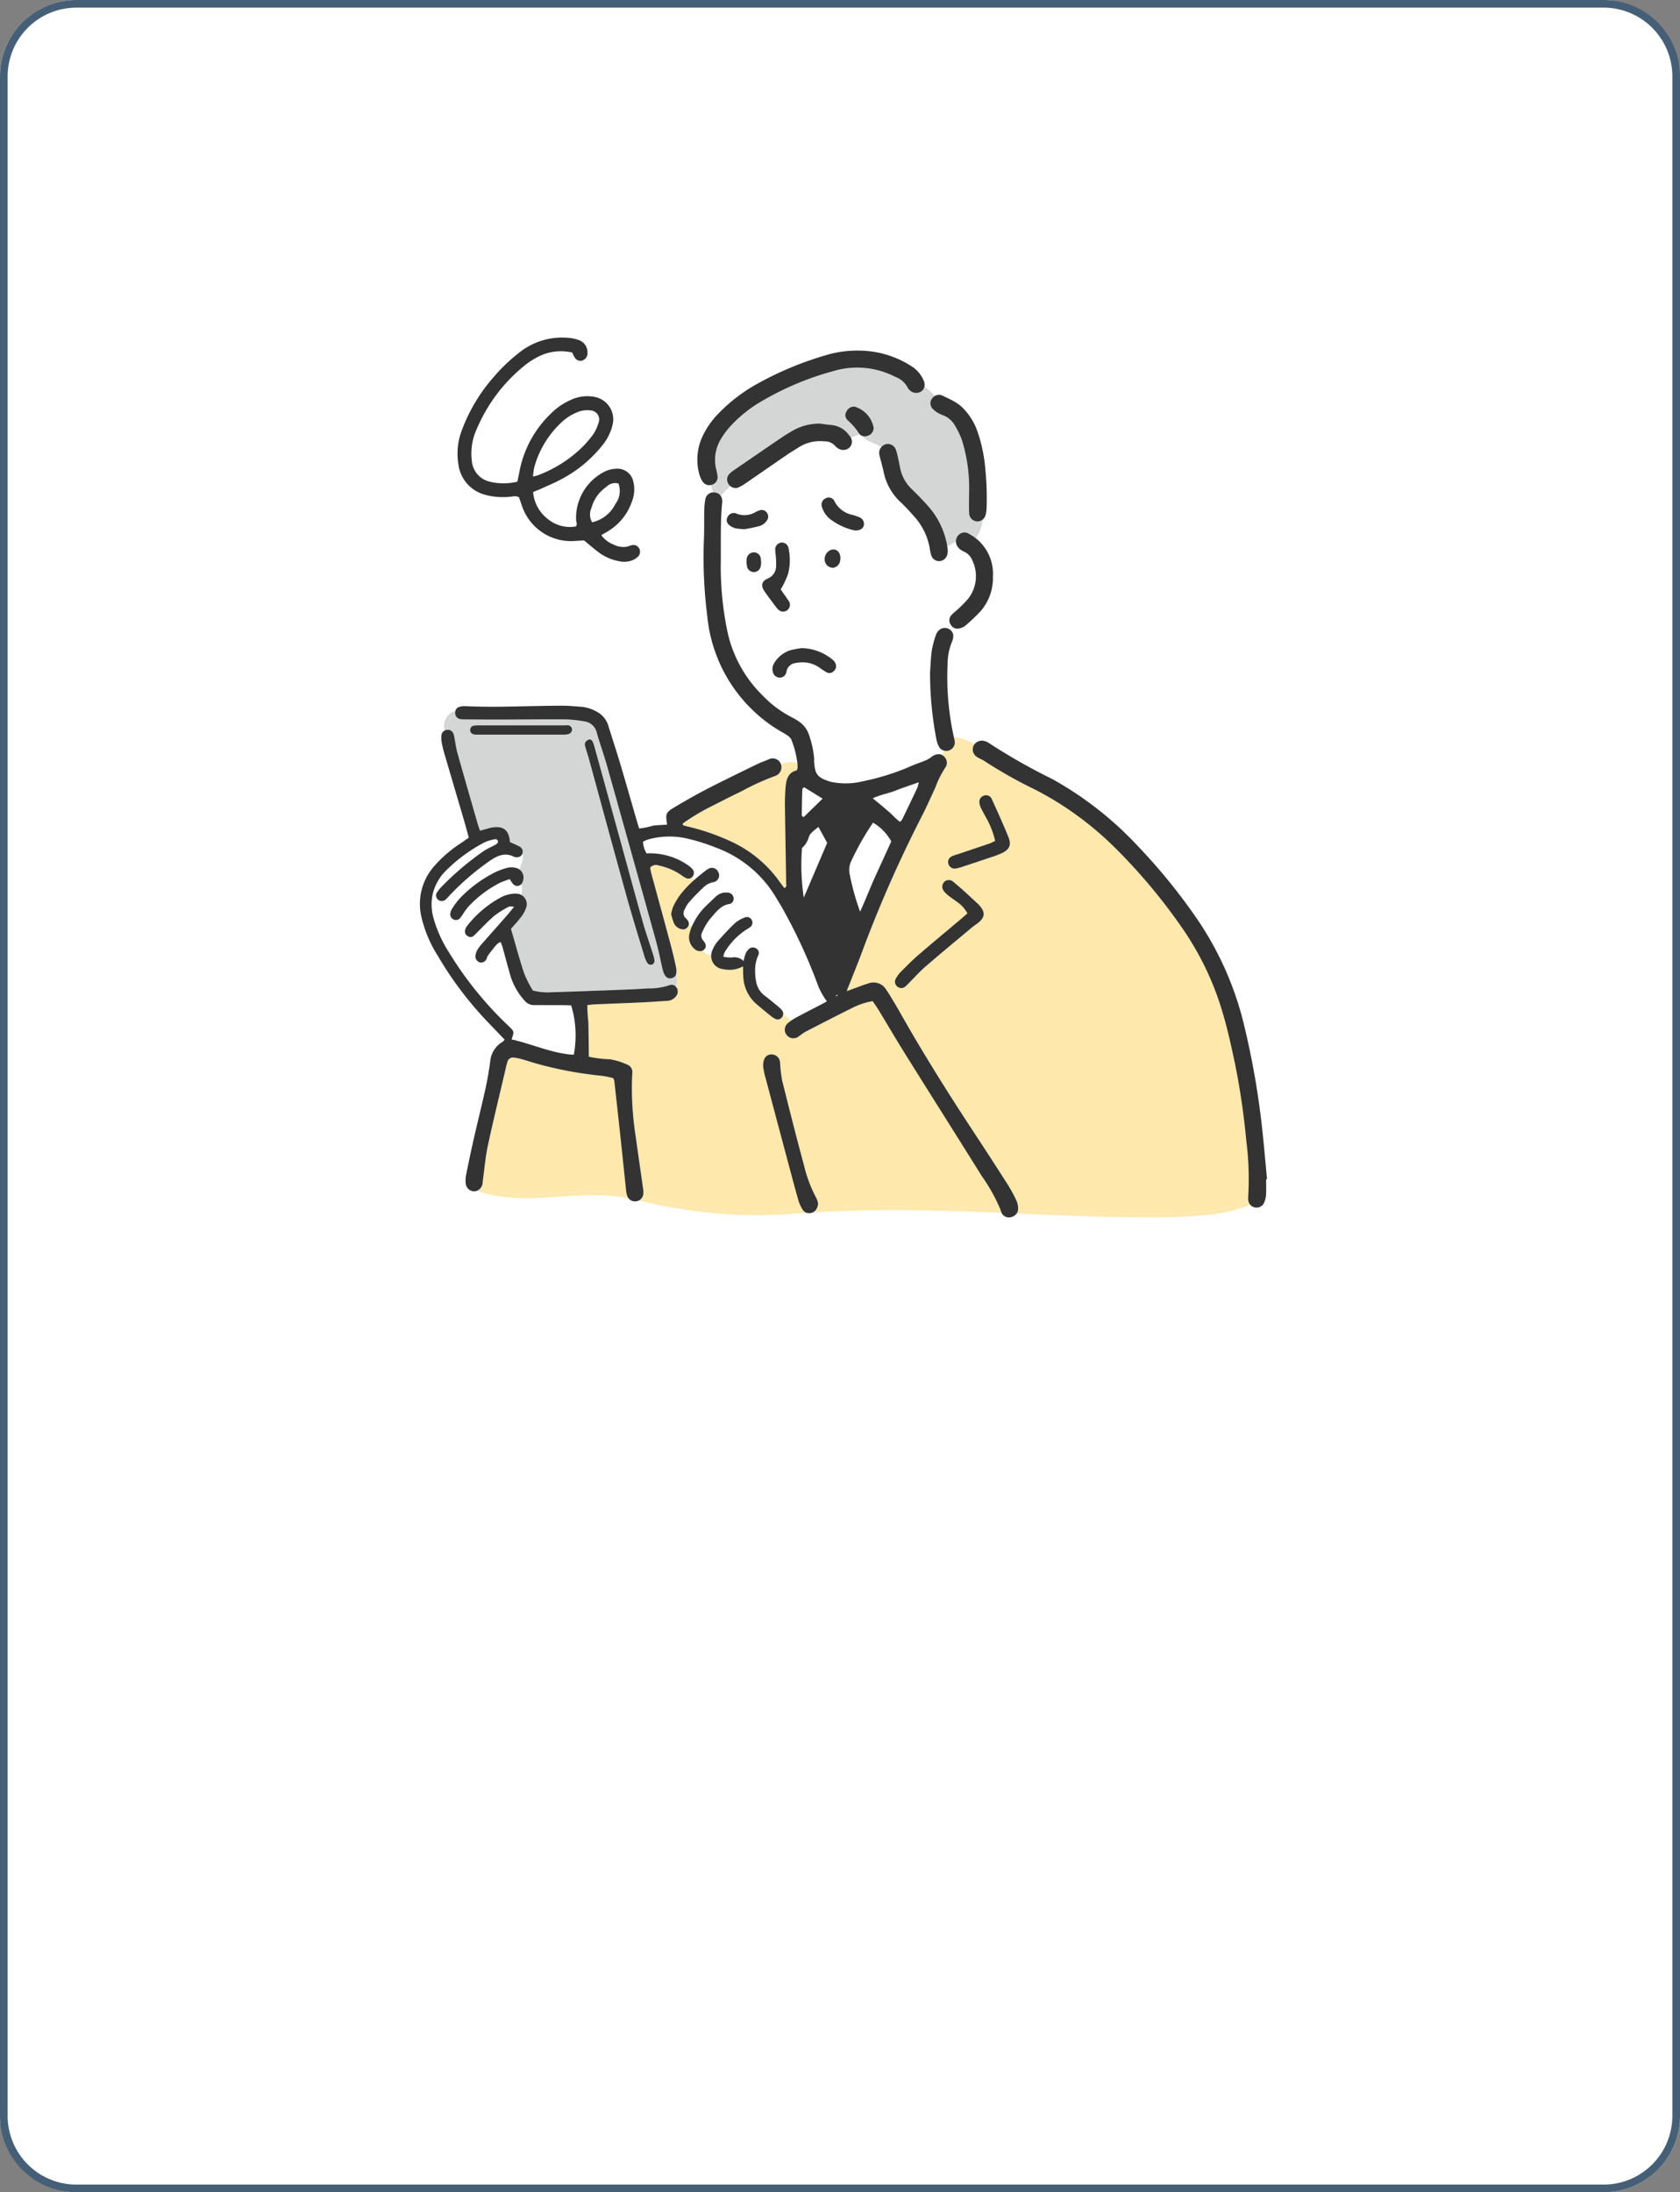 <svg xmlns="http://www.w3.org/2000/svg" width="220" height="287" viewBox="0 0 220 287">
  <rect x="0" y="0" width="220" height="287" fill="#808080" stroke="none"/>
  <g id="グループ_2038" data-name="グループ 2038" transform="translate(-100 -1945.55)">
    <rect id="長方形_1015" data-name="長方形 1015" width="220" height="287" rx="10" transform="translate(100 1945.55)" fill="#fff"/>
    <path id="長方形_1015_-_アウトライン" data-name="長方形 1015 - アウトライン" d="M10,1a9.01,9.01,0,0,0-9,9V277a9.01,9.01,0,0,0,9,9H210a9.01,9.01,0,0,0,9-9V10a9.01,9.01,0,0,0-9-9H10m0-1H210a10,10,0,0,1,10,10V277a10,10,0,0,1-10,10H10A10,10,0,0,1,0,277V10A10,10,0,0,1,10,0Z" transform="translate(100 1945.55)" fill="#455f76"/>
    <g id="グループ_2032" data-name="グループ 2032" transform="translate(155 1989.743)">
      <g id="グループ_1616" data-name="グループ 1616" transform="translate(0 0)">
        <path id="パス_5142" data-name="パス 5142" d="M478.308,438.523a8,8,0,0,1,1.866.747,1.169,1.169,0,0,0,.576,1.317c.292.18.623.3.9.488a58.926,58.926,0,0,0,6.613,3.727,42.37,42.37,0,0,1,10.389,7.524,74.235,74.235,0,0,1,8.856,10.535,38.363,38.363,0,0,1,5.259,10.849c.694,2.251,1.192,4.566,1.687,6.871a94.453,94.453,0,0,1,1.5,10.183,39.277,39.277,0,0,1,.256,7.328,2.2,2.2,0,0,0,.013.512,1.015,1.015,0,0,0,.029.137,22.985,22.985,0,0,1-7.284,1.436c-3.034.217-6.095.18-9.134.125-4.591-.082-9.178-.281-13.766-.477,0-.03,0-.061.006-.093a2.54,2.54,0,0,0-.216-1.115,19.13,19.13,0,0,0-1.171-2.144q-2.183-3.422-4.416-6.812c-3.376-5.133-6.646-10.332-9.663-15.685-.422-.748-.871-1.482-1.313-2.218-.154-.257-.324-.506-.492-.755a1.935,1.935,0,0,0-2.363-.815c-.616.186-1.215.425-1.821.642-.267.1-.534.2-1,.368.7-1.768,1.315-3.275,1.894-4.8a164.016,164.016,0,0,1,7.745-17.692c.714-1.368,1.341-2.784,1.989-4.187a12.467,12.467,0,0,1,1.252-2.528,1.111,1.111,0,0,0-.129-1.526,1.02,1.02,0,0,0-.266-.19l.09-.212a3.076,3.076,0,0,0,.211-.36,1.188,1.188,0,0,0,.618-.023,1.11,1.11,0,0,0,.769-1.072,1.4,1.4,0,0,0-.011-.141,1.9,1.9,0,0,1,.521.053m5.63,14.6c.991-.475,1.288-1.059.881-2.075-.681-1.705-1.453-3.374-2.206-5.05a.812.812,0,0,0-.977-.423.858.858,0,0,0-.64.856,2.1,2.1,0,0,0,.19.734c.219.464.484.906.725,1.359a11.571,11.571,0,0,1,1.159,2.99c-.306.142-.524.27-.758.349-1.417.484-2.838.956-4.256,1.435a4.1,4.1,0,0,0-.714.276.812.812,0,0,0-.382.988.843.843,0,0,0,.9.581,4.346,4.346,0,0,0,.868-.213q1.95-.64,3.9-1.3a11.491,11.491,0,0,0,1.316-.5m-3.144,9.168c.941-.734,1.016-1.387.265-2.27a2.152,2.152,0,0,0-.174-.189c-.659-.611-1.315-1.226-1.981-1.828-.412-.372-.837-.73-1.264-1.087a.891.891,0,0,0-1.171-.094.912.912,0,0,0-.113,1.271,3.493,3.493,0,0,0,.64.624c.369.292.766.548,1.142.833a4.167,4.167,0,0,1,1.3,1.456c-.336.293-.651.576-.975.85-1.8,1.519-3.62,3.02-5.4,4.562-.84.729-1.627,1.523-2.409,2.315a3.907,3.907,0,0,0-.646.945.792.792,0,0,0,.261.921.776.776,0,0,0,.955.055,4.952,4.952,0,0,0,.556-.525c.728-.727,1.413-1.5,2.189-2.171,2.01-1.737,4.06-3.428,6.1-5.133.23-.193.488-.348.725-.533" transform="translate(-407.758 -385.633)" fill="#ffe8ac"/>
        <path id="パス_5143" data-name="パス 5143" d="M300.475,465.255a1.073,1.073,0,0,1,.094.113c-.018.063-.057.136-.1.248-1.088.24-1.362,1.139-1.45,2.12a25.388,25.388,0,0,0-.093,2.569c.042,3.351.112,6.7.158,10.052,0,.221.142.528-.249.651-.225-.3-.457-.611-.682-.922a16.033,16.033,0,0,0-5.958-5.007,29.256,29.256,0,0,0-5.936-2.1,2.373,2.373,0,0,1-.372-.1c-.13-.057-.365.012-.345-.309a27.327,27.327,0,0,1,3.366-2.052c1.456-.739,2.906-1.487,4.378-2.191a32.184,32.184,0,0,1,4.331-1.974,1.2,1.2,0,0,0,.829-.937c.692-.372,1.534-.675,2.027-.16" transform="translate(-251.136 -408.951)" fill="#fee8ac"/>
        <path id="パス_5144" data-name="パス 5144" d="M193.651,617.545c-1.581-.257-3.145-.623-4.713-.954a1.077,1.077,0,0,0,.147-.381,2.443,2.443,0,0,0-.014-.76c-.321-2.3-.659-4.59-.976-6.887a40.542,40.542,0,0,1-.446-8.212,1.042,1.042,0,0,0-.637-1.154,8.479,8.479,0,0,0-2.317-.711,14.718,14.718,0,0,1-2.731-.335c-.008-.774-.017-1.5-.026-2.22-.011-.772-.016-1.546-.036-2.318a20.575,20.575,0,0,1-.136-2.213c.306-.035.553-.08.8-.09,2.188-.1,4.378-.177,6.566-.278,1.03-.047,2.058-.131,3.087-.19a1.5,1.5,0,0,0,1.117-.554.946.946,0,0,0,.119-1.183.976.976,0,0,0-.114-.136,2.835,2.835,0,0,0,.065-1.708,2.425,2.425,0,0,0-.054-.95c-.206-.965-.434-1.927-.69-2.88-.823-3.068-1.667-6.132-2.5-9.2-.076-.281-.124-.57-.175-.812a.962.962,0,0,1,1.111-.3,8.2,8.2,0,0,1,2.843,1.169,4.865,4.865,0,0,0,.756.483.679.679,0,0,0,.783-.128c.076.118.14.242.2.353a.2.2,0,0,0,.043.062,14.086,14.086,0,0,0-1.785,1.889,9.425,9.425,0,0,0-.916,1.535,5.328,5.328,0,0,0-.281,1.017,10.876,10.876,0,0,0,.376,1.2,1.423,1.423,0,0,0,.986.762.741.741,0,0,0,.8-.279.68.68,0,0,0,.143-.269,3.093,3.093,0,0,0,.418.148l-.029.061a6.351,6.351,0,0,0-.318,1,2,2,0,0,0,.689,1.928,1.022,1.022,0,0,0,1.027.223,2.484,2.484,0,0,0,1.138.593,1.727,1.727,0,0,0,1.611,1.831,3.588,3.588,0,0,0,2.492-.333.9.9,0,0,1,.069.082c.007.459,0,.807.031,1.151a5.044,5.044,0,0,0,1.583,3.545c.681.589,1.379,1.157,2.076,1.726a2.988,2.988,0,0,0,.542.337.68.68,0,0,0,.822-.16.7.7,0,0,0,.21-.424c.275.186.545.376.806.578.082.064.174.134.269.21a4.321,4.321,0,0,0-.375.287,1.124,1.124,0,1,0,1.375,1.775c.143-.094.28-.2.417-.3a3.147,3.147,0,0,1,.429-.28c2.061-1.064,4.12-2.129,6.2-3.156a9.039,9.039,0,0,1,2.61-.854c.274.41.546.789.788,1.188,1.159,1.909,2.285,3.838,3.468,5.732,3.346,5.355,6.724,10.69,10.067,16.046a22.627,22.627,0,0,1,2.379,4.26c-2.437-.1-4.874-.2-7.312-.264-3.905-.11-7.814-.149-11.72-.053-1.675.041-3.346.146-5.015.26a1.734,1.734,0,0,0,.188-.625,2.337,2.337,0,0,0-.192-.7,17.6,17.6,0,0,1-1.642-4.311c-1-3.679-1.93-7.378-2.856-11.076a16.018,16.018,0,0,1-.259-2.034,4.8,4.8,0,0,0-.066-.636,1.128,1.128,0,0,0-1.045-.811,1.012,1.012,0,0,0-1.007.665,2.341,2.341,0,0,0-.114,1,10.815,10.815,0,0,0,.327,1.5q1.535,5.777,3.08,11.55c.388,1.448.768,2.9,1.185,4.34a4.773,4.773,0,0,0,.566,1.262c-1.585.106-3.169.2-4.757.239a62.746,62.746,0,0,1-11.549-.866" transform="translate(-159.852 -504.009)" fill="#fee8ac"/>
        <path id="パス_5145" data-name="パス 5145" d="M84.769,799.469a4.919,4.919,0,0,0,.108.689,25.123,25.123,0,0,0-3.6-.4c-5.115-.149-10.592,1.18-15.567-.44a1.207,1.207,0,0,0,.253-.494,4.766,4.766,0,0,0,.057-.511c.213-1.529.337-3.078.662-4.584.731-3.4,1.562-6.776,2.352-10.16a7.372,7.372,0,0,1,.193-.747.743.743,0,0,1,.87-.593,5.539,5.539,0,0,1,1,.2c.662.184,1.315.394,1.974.59a50.25,50.25,0,0,0,8.086,1.544,10.347,10.347,0,0,1,1.935.358,1.548,1.548,0,0,1,.139.324q.428,3.841.845,7.683c.234,2.177.453,4.356.686,6.535" transform="translate(-57.796 -687.97)" fill="#fee8ac"/>
        <path id="パス_5146" data-name="パス 5146" d="M354.7,52.833a4.072,4.072,0,0,1-.806,1.921c-.155-.1-.317-.2-.487-.293a1.073,1.073,0,0,0-1.31.113,1.152,1.152,0,0,0-.392.928c-.093.053-.187.1-.279.155-.3.046-.6.1-.9.171a10.5,10.5,0,0,0-2.458-5c-.659-.735-1.34-1.453-2.053-2.133a5.207,5.207,0,0,1-1.616-2.863q-.132-.7-.289-1.386a7.679,7.679,0,0,0-.266-.994,1.09,1.09,0,0,0-1.518-.651,3.392,3.392,0,0,0-.641-.394,11.012,11.012,0,0,1-1.589-.748,1.367,1.367,0,0,0,.183-.063,1.1,1.1,0,0,0,.658-.992,3.543,3.543,0,0,0-2.5-2.784,1.067,1.067,0,0,0-1.046.6.922.922,0,0,0,.124,1.178,7.7,7.7,0,0,1,1.292,1.424c-.341.23-.765.284-1.117.5a3.2,3.2,0,0,0-2.268-1.3c-.512-.035-1.019-.125-1.528-.19a7.163,7.163,0,0,0-3.691,1c-.4.246-.815.479-1.2.744q-3.192,2.172-6.373,4.36a3.408,3.408,0,0,0-.593.488,1.051,1.051,0,0,0-.174,1.229c-.458.425-.9.876-1.328,1.313a.026.026,0,0,0-.01,0,3.63,3.63,0,0,1-.428-1.282,1,1,0,0,0,.4-.864A6.466,6.466,0,0,0,320.313,46a5.223,5.223,0,0,1,.634-3.966,10.169,10.169,0,0,1,1.139-1.553,17.141,17.141,0,0,1,3.752-3.116,38.129,38.129,0,0,1,9.789-4.193,10.856,10.856,0,0,1,8.137.747,2.961,2.961,0,0,1,1.615,1.393,1.085,1.085,0,0,0,.228.31,1.218,1.218,0,0,0,1.525.225,1.048,1.048,0,0,0,.255-.231c.4.364.816.719,1.216,1.089a1.032,1.032,0,0,0,.058,1.394,3.448,3.448,0,0,0,1.276.818,3.035,3.035,0,0,1,1.635,1.375,11.486,11.486,0,0,1,.892,1.838,21.18,21.18,0,0,1,.96,7.1c0,.857-.028,1.715.01,2.57a1.1,1.1,0,0,0,.971,1.041,1,1,0,0,0,.294,0" transform="translate(-281.524 -28.772)" fill="#d4d5d5"/>
        <path id="パス_5147" data-name="パス 5147" d="M59.807,444.311a2.356,2.356,0,0,1-.112.946.924.924,0,0,0-.475.077,8.535,8.535,0,0,1-2.786.393c-1.286.092-2.574.142-3.861.191-2.92.111-5.838.219-8.757.31A7.568,7.568,0,0,1,41.424,446a15.581,15.581,0,0,1-1.138-2.236c-.63-1.91-1.15-3.857-1.726-5.83.424-.491.869-.956,1.254-1.467a4.092,4.092,0,0,0,.7-1.212,1.39,1.39,0,0,0-.612-1.772,4.089,4.089,0,0,0,.02-1.352c0-.018,0-.037-.008-.055a.906.906,0,0,0,.218-.437,1.326,1.326,0,0,0-.41-1.442,2.739,2.739,0,0,1,.116-.619,2.523,2.523,0,0,0,.218-1.518.735.735,0,0,0-.357-.887c-.41-.228-.85-.4-1.276-.6-.141-1.611-.864-2.169-2.457-1.891-.211.037-.415.112-.621.169l-.847.228c-.123-.358-.217-.594-.287-.838-.9-3.134-1.805-6.269-2.688-9.41-.161-.575-.228-1.175-.345-1.763a4.122,4.122,0,0,0-.177-.743.821.821,0,0,0-.657-.453,1.525,1.525,0,0,1,.937-1.956.771.771,0,0,0,.562.535,3.318,3.318,0,0,0,.639.052c1.5.011,3.008.027,4.512.023,2.879-.006,5.757-.046,8.636-.025a16.764,16.764,0,0,1,2.555.269,1.889,1.889,0,0,1,1.6,1.473c.416,1.444.929,2.859,1.336,4.3q3.23,11.467,6.418,22.946c.242.872.433,1.759.625,2.646.072.33.145.66.219.989.219.958.6,1.381,1.156,1.274a.991.991,0,0,0,.263-.087M57,442.625a.6.6,0,0,0,.354-.447,3.679,3.679,0,0,0-.218-.99c-.424-1.348-.9-2.681-1.286-4.041-1.08-3.836-2.121-7.683-3.179-11.526q-1.553-5.639-3.111-11.276a5.986,5.986,0,0,0-.324-.972.5.5,0,0,0-.4-.247,1.059,1.059,0,0,0-.506.312c-.077.076-.07.239-.108.4.051.183.1.389.163.593.123.411.261.817.375,1.229,1.653,6.035,3.286,12.074,4.962,18.1.723,2.6,1.528,5.178,2.308,7.761a3.265,3.265,0,0,0,.419.928.625.625,0,0,0,.552.181m-10.965-30.18a.674.674,0,0,0,.522-.646.58.58,0,0,0-.617-.521c-.128-.006-.257.01-.386.01q-2.827,0-5.654,0v0q-2.635,0-5.269,0a7.412,7.412,0,0,0-.9.03.581.581,0,0,0-.028,1.153,1.561,1.561,0,0,0,.383.027q5.719,0,11.438,0a2.251,2.251,0,0,0,.509-.057" transform="translate(-26.644 -360.519)" fill="#d4d5d5"/>
        <path id="パス_5148" data-name="パス 5148" d="M415.167,488.442l2.438,1.506-2.492,2.429c-.128-.11-.237-.161-.237-.212.014-1.141.035-2.283.074-3.425,0-.1.139-.2.218-.3" transform="translate(-364.883 -429.585)" fill="#fff"/>
        <path id="パス_5149" data-name="パス 5149" d="M416.949,531.622l1.145,2.091c-1.03,2.412-2.032,4.756-3.063,7.167a28.875,28.875,0,0,1-.233-6.494,2.917,2.917,0,0,0,.887-1.4c.142-.539.669-.858,1.264-1.36" transform="translate(-364.776 -467.562)" fill="#fff"/>
        <path id="パス_5150" data-name="パス 5150" d="M469.582,527a6.347,6.347,0,0,1,2.384,2.451q-1.032,2.263-2.069,4.533c-.665,1.462-1.239,2.968-2.011,4.665a32.5,32.5,0,0,1-1.377-4.974,2.716,2.716,0,0,1,.163-1.514A35.825,35.825,0,0,1,469.582,527" transform="translate(-410.256 -463.498)" fill="#fff"/>
        <path id="パス_5151" data-name="パス 5151" d="M498.04,483.122a4.614,4.614,0,0,1-.17.7q-.987,2.087-1.994,4.167a1.72,1.72,0,0,1-.288.316,8.352,8.352,0,0,1-1.121-1.032c-.389-.335-.778-.67-1.171-1s-.784-.649-1.271-1.052c1-.488,2.015-.63,2.945-.993.952-.372,1.923-.693,3.07-1.1" transform="translate(-432.736 -424.906)" fill="#fff"/>
        <path id="パス_5152" data-name="パス 5152" d="M249.414,547.525a3.189,3.189,0,0,0-.37-.588h0a.67.67,0,0,0-.141-.5,3.148,3.148,0,0,0-.67-.594,8.736,8.736,0,0,0-5.38-1.516,3.318,3.318,0,0,1-.468-1.539,6.2,6.2,0,0,1,.647-.282,10.355,10.355,0,0,1,5.221-.106,26.237,26.237,0,0,1,3.8,1.211,15.275,15.275,0,0,1,7.757,6.5c.443.735.893,1.469,1.292,2.229a69.581,69.581,0,0,1,4.24,9.381,9.893,9.893,0,0,0,.774,1.469c.092.165.217.311.354.507-.313.169-.536.293-.763.411-1.066.555-2.139,1.1-3.2,1.669-.083.045-.166.09-.248.138a12.149,12.149,0,0,0-1.419-1.015c-.183-.123-.371-.243-.56-.363h0c-.039-.036-.078-.071-.118-.1-.593-.493-1.187-.986-1.8-1.457a2.894,2.894,0,0,1-1.152-1.8,7.467,7.467,0,0,1-.148-1.523,4.8,4.8,0,0,1,.416-2,.682.682,0,0,0-.283-.9.777.777,0,0,0-.951.089,1.923,1.923,0,0,0-.437.616,6.6,6.6,0,0,0-.248.958,1.723,1.723,0,0,0-1.556-.466,5.492,5.492,0,0,1-1.1-.1,2.717,2.717,0,0,1,.143-.54,9.079,9.079,0,0,1,2.9-3.035,4.493,4.493,0,0,0,.533-.351.733.733,0,0,0,.171-.828.7.7,0,0,0-.84-.422,4.346,4.346,0,0,0-1.334.727c-.812.758-1.56,1.588-2.3,2.415a4.346,4.346,0,0,0-.619.972,2.614,2.614,0,0,0-.154.38,2.077,2.077,0,0,1-.868-.448c.145-.26.1-.582-.236-.972a.966.966,0,0,1-.128-1.176,7.416,7.416,0,0,1,.972-1.648c.728-.8,1.34-1.791,2.568-1.986a.688.688,0,0,0,.549-.759.8.8,0,0,0-.765-.727,1.91,1.91,0,0,0-1.539.492c-.472.434-.929.883-1.392,1.327a8.049,8.049,0,0,0-1.545,2.139,2.933,2.933,0,0,1-.734-.264s-.006-.011-.01-.016a1.366,1.366,0,0,0-.247-.292.878.878,0,0,1-.175-1.164,4.312,4.312,0,0,1,.587-.988c.566-.64,1.162-1.258,1.785-1.841a2.531,2.531,0,0,1,1.436-.774.894.894,0,0,0,.581-1.319.905.905,0,0,0-1.3-.412,2.8,2.8,0,0,0-.424.289c-.372.289-.739.583-1.1.888" transform="translate(-213.178 -476.794)" fill="#fff"/>
        <path id="パス_5153" data-name="パス 5153" d="M14.413,552.01a.678.678,0,0,0-.094.228l-.455-.065a6.486,6.486,0,0,1,1.761-3.07,20.931,20.931,0,0,1,4.972-3.642,5.378,5.378,0,0,1,1.338-.421.359.359,0,0,1,.48.3c.008.118-.151.293-.277.366-.556.321-1.165.562-1.687.927a37.791,37.791,0,0,0-5.4,4.581,5.056,5.056,0,0,0-.64.8" transform="translate(-12.193 -479.351)" fill="#fff"/>
        <path id="パス_5154" data-name="パス 5154" d="M13.211,566.948a.722.722,0,0,0,.252.7.755.755,0,0,0,.952.01,5.821,5.821,0,0,0,.537-.551A33.485,33.485,0,0,1,20,562.719c1.041-.739,2.121-1.363,3.448-.662a.417.417,0,0,0,.124.03.949.949,0,0,0,.494-.043,8.834,8.834,0,0,1-.382,1.417l-.007.039a1.921,1.921,0,0,0-.3-.062,2.235,2.235,0,0,0-.886.045,9.577,9.577,0,0,0-1.557.569,16.831,16.831,0,0,0-4.624,3.409,9.586,9.586,0,0,0-1,1.327,2,2,0,0,0-.247.588.753.753,0,0,0,.4.858.7.7,0,0,0,.829-.136,4.2,4.2,0,0,0,.382-.511,9.1,9.1,0,0,1,.751-1.034,14.972,14.972,0,0,1,4.067-3.086c.411-.2.857-.335,1.326-.513.163.24.266.422.4.578a.743.743,0,0,0,.675.315,3.877,3.877,0,0,1-.018,1.031,1.991,1.991,0,0,0-.429-.019,4.449,4.449,0,0,0-1.607.4,14.183,14.183,0,0,0-4.61,3.851,1.42,1.42,0,0,0-.254.578.7.7,0,0,0,.376.748.623.623,0,0,0,.724-.036,6.075,6.075,0,0,0,.549-.535c.737-.72,1.438-1.483,2.226-2.143a11.877,11.877,0,0,1,1.85-1.147c.141-.078.361-.012.692-.011h.012c-.361.443-.619.78-.9,1.1-1.048,1.194-2.106,2.381-3.156,3.575a6.765,6.765,0,0,0-.717.907,2.336,2.336,0,0,0-.3.837.829.829,0,0,0,.607.88.772.772,0,0,0,.841-.446c.061-.111.069-.255.14-.358a11.266,11.266,0,0,1,.765-1.028c.264-.3.471-.689.958-.841.1.266.182.459.239.66.345,1.24.671,2.486,1.028,3.723a8.474,8.474,0,0,0,1.894,3.321,1.545,1.545,0,0,0,1.24.554c1.246,0,2.491,0,3.737.006.376,0,.753.019,1.093.028a13.59,13.59,0,0,1,.342,6.455c-.2-.011-.4-.012-.607-.035-2.57-.293-4.927-1.367-7.425-1.936-.019-.059-.041-.118-.063-.177.289-.877.259-.907-.322-1.487-.09-.092-.187-.177-.28-.267a46.8,46.8,0,0,1-7.593-9.4,16.845,16.845,0,0,1-2.111-4.677,6.554,6.554,0,0,1-.069-3.082Z" transform="translate(-11.085 -494.061)" fill="#fff"/>
        <path id="パス_5155" data-name="パス 5155" d="M356.545,130.347a1.136,1.136,0,0,0-1.3.272,1.623,1.623,0,0,0-.329.543,13.139,13.139,0,0,0-.533,1.98c-.139.975-.165,1.967-.235,2.9a45.871,45.871,0,0,0,.823,8.754,3.484,3.484,0,0,0,.324.97,1.038,1.038,0,0,0,.222.292c-.059.134-.111.271-.163.408a1.783,1.783,0,0,1-.306.334,1.661,1.661,0,0,0-.61.259,5.092,5.092,0,0,1-.746.48c-.588.253-1.2.454-1.794.693a31.054,31.054,0,0,1-6.487,2.079,9.4,9.4,0,0,1-4.211.1c-1.9-.548-2.149-1.062-2.243-2.785,0-.086.018-.172.011-.257a12.467,12.467,0,0,0-.731-3.257,3.425,3.425,0,0,0-1.359-1.675,9.611,9.611,0,0,0-.892-.515,14.4,14.4,0,0,1-3.795-2.851,16.591,16.591,0,0,1-4.612-8.476,42.173,42.173,0,0,1-.848-8.448c.047-2.788-.08-5.583.193-8.368a1.216,1.216,0,0,0-.206-.833c.413-.419.833-.852,1.271-1.259a1.034,1.034,0,0,0,1.075.166,5.927,5.927,0,0,0,.993-.584c1.769-1.213,3.528-2.44,5.3-3.651.53-.364,1.086-.69,1.626-1.04a5.194,5.194,0,0,1,3.326-.752,1.747,1.747,0,0,1,1.375.574,1.626,1.626,0,0,0,.5.393,1.185,1.185,0,0,0,1.423-.18,1.069,1.069,0,0,0,.182-1.232c.356-.212.77-.282,1.117-.5a.8.8,0,0,0,.269.2,3.372,3.372,0,0,0,1.33.888,6.827,6.827,0,0,1,1.25.61,1.182,1.182,0,0,0-.28.787,2.342,2.342,0,0,0,.093.5c.165.666.36,1.326.5,2a7.374,7.374,0,0,0,2.252,3.963c.653.617,1.259,1.288,1.853,1.965a8.307,8.307,0,0,1,1.942,4.144,4.713,4.713,0,0,0,.2.872,1.091,1.091,0,0,0,1.119.7,1.154,1.154,0,0,0,.974-.9,4.1,4.1,0,0,0,.051-.486c.294-.165.589-.327.885-.489l.384-.054a1.7,1.7,0,0,0,.322.381,2.278,2.278,0,0,0,.553.322,2.158,2.158,0,0,1,1.1,1.2,4.772,4.772,0,0,1-.586,4.981,14.1,14.1,0,0,1-1.541,1.541,8.11,8.11,0,0,0-.658.607,1,1,0,0,0-.089,1.2,1.226,1.226,0,0,0,.268.331c-.119.111-.24.221-.359.333a1.031,1.031,0,0,0-.2-.114" transform="translate(-287.354 -92.235)" fill="#fff"/>
        <path id="パス_5156" data-name="パス 5156" d="M662.339,940.224c3.039.054,6.1.092,9.134-.125a22.985,22.985,0,0,0,7.284-1.436,1.064,1.064,0,0,0,.222.429,20.685,20.685,0,0,1-5.843,1.342,74.351,74.351,0,0,1-8.076.3c-5.561-.011-11.119-.268-16.675-.51a1.022,1.022,0,0,0,.187-.476h0c4.587.2,9.175.4,13.766.477" transform="translate(-570.255 -825.553)" fill="#fee8ac"/>
        <path id="パス_5157" data-name="パス 5157" d="M601,200.162c-.008.012-.018.023-.026.034-.125-.1-.257-.192-.394-.282a4.071,4.071,0,0,0,.806-1.921,1.058,1.058,0,0,0,.5-.23,4.662,4.662,0,0,1-.889,2.4" transform="translate(-528.214 -173.933)" fill="#d4d5d5"/>
        <path id="パス_5158" data-name="パス 5158" d="M581.2,225.775c.021.04.043.08.068.118l-.384.054c.1-.058.211-.116.316-.175,0,0,0,0,0,0" transform="translate(-510.889 -198.567)" fill="#d4d5d5"/>
        <path id="パス_5159" data-name="パス 5159" d="M580.4,221.935l-.031,0-.26.039c.093-.052.187-.1.279-.155a.728.728,0,0,0,.012.112" transform="translate(-510.202 -195.093)" fill="#fff"/>
        <path id="パス_5160" data-name="パス 5160" d="M580.946,434.926a1.888,1.888,0,0,0-.521-.053,4.571,4.571,0,0,0-.1-.486,1.657,1.657,0,0,1,.429.011,7.326,7.326,0,0,1,2.273.852,1.048,1.048,0,0,0-.177.3,1.132,1.132,0,0,0-.037.118,8.012,8.012,0,0,0-1.866-.747" transform="translate(-510.396 -382.036)" fill="#fee8ac"/>
        <path id="パス_5161" data-name="パス 5161" d="M573.989,223.291c-.31.045-.619.092-.92.163-.008-.064-.017-.127-.025-.189.282-.158.566-.313.851-.469l.26-.039.031,0a1.145,1.145,0,0,0,.118.364c-.1.059-.211.117-.316.175" transform="translate(-503.992 -195.91)" fill="#fff"/>
        <path id="パス_5162" data-name="パス 5162" d="M576.224,314.472a.921.921,0,0,0,.477.212c-.172.161-.346.321-.518.482a1.089,1.089,0,0,0-.318-.361c.119-.112.24-.222.359-.333" transform="translate(-506.473 -276.578)" fill="#fff"/>
        <path id="パス_5163" data-name="パス 5163" d="M573.526,223.112c-.284.155-.569.311-.851.469-.013-.093-.028-.184-.046-.275,0-.007,0-.016,0-.023.3-.074.6-.125.9-.171" transform="translate(-503.624 -196.227)" fill="#d4d5d5"/>
        <path id="パス_5164" data-name="パス 5164" d="M573.292,227.688c-.013-.1-.025-.2-.037-.3.3-.071.61-.118.92-.163-.3.163-.59.324-.885.489,0-.007,0-.016,0-.023" transform="translate(-504.177 -199.842)" fill="#fff"/>
        <path id="パス_5165" data-name="パス 5165" d="M568.2,448.663a3.068,3.068,0,0,1-.211.36c.054-.125.11-.251.167-.371a.287.287,0,0,0,.043.011" transform="translate(-499.543 -394.59)" fill="#fff"/>
        <path id="パス_5166" data-name="パス 5166" d="M563.5,447.394a2.333,2.333,0,0,0,.216-.362,1.044,1.044,0,0,0,.388.2c-.058.121-.113.246-.167.371a2.143,2.143,0,0,1-.141.189.957.957,0,0,0-.413-.078c.04-.1.078-.211.118-.316" transform="translate(-495.497 -393.165)" fill="#fff"/>
        <path id="パス_5167" data-name="パス 5167" d="M566.956,451.732l-.09.212a.33.33,0,0,0-.051-.023,2.175,2.175,0,0,0,.141-.189" transform="translate(-498.514 -397.298)" fill="#fee8ac"/>
        <path id="パス_5168" data-name="パス 5168" d="M564.365,447.051c.052-.137.1-.275.163-.409.017.017.035.031.053.047a2.338,2.338,0,0,1-.216.362" transform="translate(-496.359 -392.822)" fill="#fee8ac"/>
        <path id="パス_5169" data-name="パス 5169" d="M562.13,450.032c-.04.1-.078.211-.118.316a1.015,1.015,0,0,0-.188.018,1.789,1.789,0,0,0,.306-.334" transform="translate(-494.124 -395.803)" fill="#fff"/>
        <path id="パス_5170" data-name="パス 5170" d="M547.811,54.494c-.4-.37-.815-.725-1.216-1.089a1.065,1.065,0,0,0,.2-.463c.453.418.926.824,1.38,1.246a1.179,1.179,0,0,0-.369.306" transform="translate(-480.73 -46.563)" fill="#d4d5d5"/>
        <path id="パス_5171" data-name="パス 5171" d="M447.324,944.464c-6.856-.242-13.7-.294-20.539.11a1.087,1.087,0,0,0,.513-.489c1.669-.114,3.34-.219,5.015-.26,3.905-.1,7.814-.057,11.72.053,2.438.069,4.876.163,7.312.264.045.122.086.245.124.37a.913.913,0,0,0,.046.118q-2.1-.089-4.191-.165" transform="translate(-375.358 -830.045)" fill="#fee8ac"/>
        <path id="パス_5172" data-name="パス 5172" d="M482.226,107.3a3.382,3.382,0,0,1,.641.394,1.191,1.191,0,0,0-.393.306,6.825,6.825,0,0,0-1.25-.61,3.373,3.373,0,0,1-1.33-.888,1.137,1.137,0,0,0,.742.049,11.006,11.006,0,0,0,1.589.748" transform="translate(-422.067 -93.669)" fill="#d4d5d5"/>
        <path id="パス_5173" data-name="パス 5173" d="M467.506,102c-.347.221-.761.29-1.117.5a1.5,1.5,0,0,0-.186-.289c-.029-.036-.059-.072-.089-.107.352-.214.776-.269,1.117-.5.07.1.135.194.2.294a.7.7,0,0,0,.076.1" transform="translate(-409.947 -89.368)" fill="#d4d5d5"/>
        <path id="パス_5174" data-name="パス 5174" d="M394.547,461.7c-.493-.515-1.335-.212-2.027.16a1.169,1.169,0,0,0-.016-.521,2.257,2.257,0,0,1,2.124-.206c.017.2.024.41.022.618a.219.219,0,0,1-.01.061,1.082,1.082,0,0,0-.094-.113" transform="translate(-345.207 -405.398)" fill="#fee8ac"/>
        <path id="パス_5175" data-name="パス 5175" d="M392.147,729.611c-.261-.2-.531-.393-.806-.579a.718.718,0,0,0-.135-.514,2.489,2.489,0,0,0-.321-.356c.189.119.377.24.56.363a12.165,12.165,0,0,1,1.42,1.015c-.153.088-.3.181-.449.281-.1-.076-.187-.146-.269-.21" transform="translate(-343.783 -640.419)" fill="#fff"/>
        <path id="パス_5176" data-name="パス 5176" d="M350.473,683.263a.928.928,0,0,0-.069-.082l.066-.038c0,.041,0,.081,0,.12" transform="translate(-308.18 -600.824)" fill="#fff"/>
        <path id="パス_5177" data-name="パス 5177" d="M325.358,158.646c-.439.407-.858.84-1.271,1.259a1.034,1.034,0,0,0-.362-.319c.433-.437.87-.888,1.328-1.313.013.027.029.053.045.078a1.163,1.163,0,0,0,.26.3" transform="translate(-284.716 -139.2)" fill="#d4d5d5"/>
        <path id="パス_5178" data-name="パス 5178" d="M316.587,159.649a4.167,4.167,0,0,1-.282-.96,1.218,1.218,0,0,0,.2-.055,1.016,1.016,0,0,0,.255-.141,3.631,3.631,0,0,0,.428,1.282,1.087,1.087,0,0,0-.286-.1,1.243,1.243,0,0,0-.317-.024" transform="translate(-278.19 -139.394)" fill="#d4d5d5"/>
        <path id="パス_5179" data-name="パス 5179" d="M308.145,663.81a2.074,2.074,0,0,0-.093.476,2.484,2.484,0,0,1-1.137-.593.782.782,0,0,0,.363-.331,2.078,2.078,0,0,0,.868.448" transform="translate(-269.932 -583.427)" fill="#fff"/>
        <path id="パス_5180" data-name="パス 5180" d="M295.93,582.1a3.2,3.2,0,0,1,.37.588c-.123.1-.245.212-.365.319a.2.2,0,0,1-.043-.061c-.057-.111-.121-.235-.2-.353a.445.445,0,0,0,.042-.041.777.777,0,0,0,.193-.452" transform="translate(-260.064 -511.96)" fill="#fff"/>
        <path id="パス_5181" data-name="パス 5181" d="M291.264,633.692a2.922,2.922,0,0,0,.734.264c-.075.143-.147.288-.217.435a3.077,3.077,0,0,1-.418-.148.7.7,0,0,0-.1-.551" transform="translate(-256.167 -557.332)" fill="#fff"/>
        <path id="パス_5182" data-name="パス 5182" d="M274.789,690.882a2.835,2.835,0,0,1-.065,1.708.743.743,0,0,0-.439-.221,2.357,2.357,0,0,0,.112-.946.71.71,0,0,0,.392-.541" transform="translate(-241.234 -607.631)" fill="#d4d5d5"/>
        <path id="パス_5183" data-name="パス 5183" d="M242.878,935.246a62.747,62.747,0,0,0,11.549.866c1.588-.037,3.173-.132,4.757-.239l.01.015a.962.962,0,0,0,.512.4q-1.018.063-2.036.143a59.184,59.184,0,0,1-11.457-.235q-2.764-.324-5.5-.846c-1-.192-1.989-.437-2.985-.665a1.048,1.048,0,0,0,.44-.393c1.568.331,3.132.7,4.713.954" transform="translate(-209.079 -821.71)" fill="#fee8ac"/>
        <path id="パス_5184" data-name="パス 5184" d="M106.679,593.847a4.088,4.088,0,0,1-.02,1.352,1.532,1.532,0,0,0-.464-.142,3.877,3.877,0,0,0,.018-1.031.607.607,0,0,0,.117-.026.78.78,0,0,0,.341-.207c0,.018.006.038.008.055" transform="translate(-93.399 -522.24)" fill="#fff"/>
        <path id="パス_5185" data-name="パス 5185" d="M105.352,560.452a2.524,2.524,0,0,1-.218,1.518,2.74,2.74,0,0,0-.116.619,1.435,1.435,0,0,0-.484-.232l.007-.039a8.835,8.835,0,0,0,.382-1.417h0a.7.7,0,0,0,.386-.339.767.767,0,0,0,.043-.11" transform="translate(-91.938 -492.918)" fill="#fff"/>
        <path id="パス_5186" data-name="パス 5186" d="M62.232,924.093c4.975,1.619,10.452.29,15.567.44a25.1,25.1,0,0,1,3.6.4c.016.065.035.129.057.192a1.025,1.025,0,0,0,.176.311c-.348-.069-.7-.13-1.05-.183-6.191-.932-12.806,1.339-18.823-.809a1.174,1.174,0,0,0,.477-.346" transform="translate(-54.314 -812.74)" fill="#fee8ac"/>
        <path id="パス_5187" data-name="パス 5187" d="M99.647,761.429l-.113-.027c.018-.053.034-.1.051-.151.022.059.043.118.063.177" transform="translate(-87.54 -669.521)" fill="#fff"/>
        <path id="パス_5188" data-name="パス 5188" d="M26.384,408.353a2.109,2.109,0,0,1,.656-2.185,2.061,2.061,0,0,1,.739-.366.928.928,0,0,0,.013.5,1.526,1.526,0,0,0-.937,1.956.7.7,0,0,0-.194,0,.815.815,0,0,0-.276.1" transform="translate(-23.15 -356.903)" fill="#d4d5d5"/>
        <path id="パス_5189" data-name="パス 5189" d="M639.182,495.417c-.19-2.006-.362-4.016-.572-6.021a106.649,106.649,0,0,0-2.41-14.072,41.924,41.924,0,0,0-6.143-13.942,76.157,76.157,0,0,0-7.787-9.589,45.526,45.526,0,0,0-11.208-8.782,77.6,77.6,0,0,1-8.28-4.7,1.88,1.88,0,0,0-.7-.3,1.246,1.246,0,0,0-1.189.412,1.047,1.047,0,0,0-.177.3,1.138,1.138,0,0,0-.037.118,1.169,1.169,0,0,0,.576,1.317c.292.18.623.3.9.488a58.921,58.921,0,0,0,6.613,3.727,42.373,42.373,0,0,1,10.39,7.524,74.23,74.23,0,0,1,8.855,10.535,38.36,38.36,0,0,1,5.259,10.849c.694,2.251,1.192,4.566,1.687,6.871a94.455,94.455,0,0,1,1.5,10.183,39.267,39.267,0,0,1,.255,7.328,2.207,2.207,0,0,0,.013.512,1.01,1.01,0,0,0,.029.137,1.062,1.062,0,0,0,.222.429,1.029,1.029,0,0,0,.551.334,1.066,1.066,0,0,0,1.221-.5,3.1,3.1,0,0,0,.3-1.1c.047-.683.013-1.372.013-2.059l.116-.008" transform="translate(-528.26 -385.214)" fill="#333" fill-rule="evenodd"/>
        <path id="パス_5190" data-name="パス 5190" d="M575.029,504.976a4.1,4.1,0,0,0-.713.276.812.812,0,0,0-.382.988.842.842,0,0,0,.9.581,4.344,4.344,0,0,0,.868-.213q1.95-.64,3.9-1.3a11.5,11.5,0,0,0,1.316-.5c.99-.475,1.288-1.059.881-2.075-.681-1.705-1.453-3.374-2.206-5.05a.812.812,0,0,0-.977-.423.858.858,0,0,0-.64.856,2.1,2.1,0,0,0,.19.734c.219.464.484.906.725,1.359a11.565,11.565,0,0,1,1.159,2.99c-.306.142-.524.27-.758.349-1.417.484-2.838.956-4.256,1.435" transform="translate(-504.731 -437.307)" fill="#333" fill-rule="evenodd"/>
        <path id="パス_5191" data-name="パス 5191" d="M519.206,599.117c-.84.729-1.627,1.523-2.409,2.315a3.9,3.9,0,0,0-.646.945.792.792,0,0,0,.262.921.776.776,0,0,0,.956.055,4.953,4.953,0,0,0,.555-.525c.728-.727,1.414-1.5,2.19-2.171,2.01-1.737,4.06-3.428,6.1-5.133.23-.193.488-.348.726-.533.941-.734,1.016-1.387.265-2.27a2.142,2.142,0,0,0-.174-.189c-.659-.611-1.315-1.226-1.981-1.828-.412-.372-.837-.73-1.264-1.087a.891.891,0,0,0-1.171-.094.912.912,0,0,0-.113,1.271,3.5,3.5,0,0,0,.64.624c.369.292.766.548,1.142.833a4.166,4.166,0,0,1,1.3,1.456c-.336.293-.651.576-.975.85-1.8,1.519-3.62,3.02-5.4,4.562" transform="translate(-453.9 -518.327)" fill="#333" fill-rule="evenodd"/>
        <path id="パス_5192" data-name="パス 5192" d="M578.753,212.519c-.125-.1-.257-.192-.394-.282-.155-.1-.317-.2-.487-.293a1.072,1.072,0,0,0-1.31.113,1.152,1.152,0,0,0-.392.928.706.706,0,0,0,.012.112,1.148,1.148,0,0,0,.118.364s0,0,0,0c.02.04.043.08.067.118a1.691,1.691,0,0,0,.322.381,2.277,2.277,0,0,0,.553.322,2.157,2.157,0,0,1,1.1,1.2,4.773,4.773,0,0,1-.586,4.981,14.094,14.094,0,0,1-1.541,1.541,8.091,8.091,0,0,0-.658.607,1,1,0,0,0-.089,1.2,1.23,1.23,0,0,0,.268.331.921.921,0,0,0,.477.212,1.045,1.045,0,0,0,.334-.01,1.764,1.764,0,0,0,.812-.337,23.325,23.325,0,0,0,1.965-1.844,6.608,6.608,0,0,0,1.691-4.593,7.452,7.452,0,0,0,0-.771,5.948,5.948,0,0,0-2.262-4.287" transform="translate(-505.989 -186.256)" fill="#333" fill-rule="evenodd"/>
        <path id="パス_5193" data-name="パス 5193" d="M557.181,317.356a2.207,2.207,0,0,0,.187-.737.991.991,0,0,0-.127-.547,1.093,1.093,0,0,0-.318-.362,1.024,1.024,0,0,0-.2-.114,1.136,1.136,0,0,0-1.3.272,1.625,1.625,0,0,0-.329.543,13.152,13.152,0,0,0-.533,1.98c-.139.975-.165,1.967-.235,2.9a45.864,45.864,0,0,0,.823,8.754,3.482,3.482,0,0,0,.324.97,1.04,1.04,0,0,0,.222.292c.017.017.035.031.053.047a1.044,1.044,0,0,0,.388.2.273.273,0,0,0,.043.011,1.188,1.188,0,0,0,.618-.023,1.11,1.11,0,0,0,.769-1.072,1.336,1.336,0,0,0-.011-.141,4.541,4.541,0,0,0-.1-.486c-.011-.042-.021-.086-.029-.128a36.293,36.293,0,0,1-.8-9.592,7.584,7.584,0,0,1,.55-2.759" transform="translate(-487.532 -277.483)" fill="#333" fill-rule="evenodd"/>
        <path id="パス_5194" data-name="パス 5194" d="M556.243,64.792a3.034,3.034,0,0,1,1.635,1.375A11.489,11.489,0,0,1,558.77,68a21.179,21.179,0,0,1,.96,7.1c0,.857-.028,1.715.01,2.57a1.1,1.1,0,0,0,.971,1.041,1,1,0,0,0,.294,0,1.056,1.056,0,0,0,.5-.23,1.157,1.157,0,0,0,.38-.565,4.173,4.173,0,0,0,.143-1.01,38.969,38.969,0,0,0-.19-5.263,19.666,19.666,0,0,0-1.029-4.757,8.175,8.175,0,0,0-1.806-2.934,5.21,5.21,0,0,0-1.1-.866c-.511-.307-1.063-.548-1.6-.812a1.035,1.035,0,0,0-.867-.069,1.464,1.464,0,0,0-.158.072,1.181,1.181,0,0,0-.369.306,1.032,1.032,0,0,0,.058,1.394,3.449,3.449,0,0,0,1.276.818" transform="translate(-487.829 -54.648)" fill="#333" fill-rule="evenodd"/>
        <path id="パス_5195" data-name="パス 5195" d="M503.345,121.482a5.205,5.205,0,0,1-1.616-2.863q-.132-.7-.289-1.386a7.65,7.65,0,0,0-.266-.994,1.14,1.14,0,0,0-1.216-.747,1.152,1.152,0,0,0-.3.1,1.193,1.193,0,0,0-.672,1.093,2.329,2.329,0,0,0,.093.5c.165.666.36,1.326.5,2a7.374,7.374,0,0,0,2.252,3.963c.653.617,1.259,1.288,1.853,1.965a8.308,8.308,0,0,1,1.942,4.144,4.713,4.713,0,0,0,.2.872,1.091,1.091,0,0,0,1.119.7,1.154,1.154,0,0,0,.974-.9,4.067,4.067,0,0,0,.051-.486c0-.007,0-.016,0-.023-.013-.1-.025-.2-.037-.3-.008-.064-.017-.127-.025-.189-.013-.093-.028-.184-.046-.275,0-.007,0-.016,0-.023a10.5,10.5,0,0,0-2.458-5c-.659-.735-1.34-1.453-2.053-2.133" transform="translate(-438.856 -101.563)" fill="#333" fill-rule="evenodd"/>
        <path id="パス_5196" data-name="パス 5196" d="M465.216,78.882a1.372,1.372,0,0,0,.183-.063,1.1,1.1,0,0,0,.658-.992,3.542,3.542,0,0,0-2.5-2.784,1.067,1.067,0,0,0-1.046.6.922.922,0,0,0,.124,1.178,7.692,7.692,0,0,1,1.292,1.424c.07.1.135.194.2.294a.71.71,0,0,0,.076.1.8.8,0,0,0,.269.2,1.136,1.136,0,0,0,.742.049" transform="translate(-406.646 -66)" fill="#333" fill-rule="evenodd"/>
        <path id="パス_5197" data-name="パス 5197" d="M378.257,793.348c-1-3.679-1.93-7.378-2.856-11.076a16.005,16.005,0,0,1-.259-2.034,4.793,4.793,0,0,0-.066-.636,1.129,1.129,0,0,0-1.045-.811,1.012,1.012,0,0,0-1.007.665,2.341,2.341,0,0,0-.115,1,10.82,10.82,0,0,0,.327,1.505q1.535,5.777,3.08,11.55c.388,1.448.768,2.9,1.185,4.34a4.774,4.774,0,0,0,.566,1.262l.01.015a.963.963,0,0,0,.512.4,1.126,1.126,0,0,0,.624.011,1.227,1.227,0,0,0,.177-.06,1.087,1.087,0,0,0,.513-.489,1.734,1.734,0,0,0,.188-.625,2.338,2.338,0,0,0-.192-.7,17.6,17.6,0,0,1-1.642-4.311" transform="translate(-327.962 -684.946)" fill="#333" fill-rule="evenodd"/>
        <path id="パス_5198" data-name="パス 5198" d="M324.725,642.831a.68.68,0,0,0,.822-.16.7.7,0,0,0,.21-.424.719.719,0,0,0-.135-.514,2.487,2.487,0,0,0-.321-.355h0c-.039-.036-.078-.071-.118-.1-.593-.493-1.187-.986-1.8-1.457a2.894,2.894,0,0,1-1.152-1.8,7.471,7.471,0,0,1-.148-1.523,4.8,4.8,0,0,1,.416-2,.682.682,0,0,0-.283-.9.777.777,0,0,0-.951.089,1.923,1.923,0,0,0-.437.616,6.6,6.6,0,0,0-.248.958,1.722,1.722,0,0,0-1.556-.466,5.492,5.492,0,0,1-1.1-.1,2.715,2.715,0,0,1,.143-.54,9.08,9.08,0,0,1,2.9-3.035,4.481,4.481,0,0,0,.533-.351.733.733,0,0,0,.171-.828.7.7,0,0,0-.84-.422,4.347,4.347,0,0,0-1.334.727c-.812.758-1.56,1.588-2.3,2.415a4.339,4.339,0,0,0-.619.972,2.609,2.609,0,0,0-.154.38,2.074,2.074,0,0,0-.093.476,1.727,1.727,0,0,0,1.611,1.83,3.588,3.588,0,0,0,2.492-.333l.066-.039c0,.041,0,.081,0,.121.007.459,0,.807.031,1.151a5.044,5.044,0,0,0,1.583,3.545c.681.589,1.379,1.157,2.076,1.726a2.986,2.986,0,0,0,.542.337" transform="translate(-278.2 -553.633)" fill="#333" fill-rule="evenodd"/>
        <path id="パス_5199" data-name="パス 5199" d="M333.878,101.28a1.163,1.163,0,0,0,.26.3,1.034,1.034,0,0,0,1.075.166,5.926,5.926,0,0,0,.993-.584c1.769-1.213,3.528-2.44,5.3-3.651.53-.364,1.086-.69,1.626-1.04a5.194,5.194,0,0,1,3.326-.752,1.747,1.747,0,0,1,1.375.574,1.625,1.625,0,0,0,.5.393,1.185,1.185,0,0,0,1.423-.18,1.068,1.068,0,0,0,.182-1.232,1.5,1.5,0,0,0-.186-.289c-.029-.036-.059-.072-.089-.107a3.2,3.2,0,0,0-2.268-1.3c-.512-.035-1.019-.125-1.528-.19a7.163,7.163,0,0,0-3.691,1c-.4.246-.815.478-1.2.743q-3.192,2.173-6.373,4.36a3.408,3.408,0,0,0-.593.488,1.051,1.051,0,0,0-.174,1.229c.013.027.029.053.045.078" transform="translate(-293.496 -82.13)" fill="#333" fill-rule="evenodd"/>
        <path id="パス_5200" data-name="パス 5200" d="M302.2,31.289a1.021,1.021,0,0,0,1.07.393,1.218,1.218,0,0,0,.2-.055,1.016,1.016,0,0,0,.255-.141,1,1,0,0,0,.4-.864,6.466,6.466,0,0,0-.187-1.007,5.223,5.223,0,0,1,.634-3.966,10.168,10.168,0,0,1,1.139-1.553,17.141,17.141,0,0,1,3.752-3.116,38.124,38.124,0,0,1,9.789-4.193,10.856,10.856,0,0,1,8.137.747,2.962,2.962,0,0,1,1.615,1.393,1.085,1.085,0,0,0,.228.31,1.218,1.218,0,0,0,1.525.225,1.043,1.043,0,0,0,.255-.231,1.066,1.066,0,0,0,.2-.463h0a1.289,1.289,0,0,0-.123-.79,4.031,4.031,0,0,0-1.566-1.832,12.805,12.805,0,0,0-6.858-2.053,14.169,14.169,0,0,0-4.4.613,43.284,43.284,0,0,0-8.666,3.581,21.775,21.775,0,0,0-5.422,4.1,10.953,10.953,0,0,0-1.868,2.608,7.2,7.2,0,0,0-.589,5.251,3.542,3.542,0,0,0,.468,1.045" transform="translate(-265.151 -12.387)" fill="#333" fill-rule="evenodd"/>
        <path id="パス_5201" data-name="パス 5201" d="M295.282,606.431c.728-.8,1.34-1.791,2.568-1.986a.689.689,0,0,0,.549-.759.8.8,0,0,0-.765-.727,1.91,1.91,0,0,0-1.539.492c-.472.434-.929.883-1.392,1.327a8.05,8.05,0,0,0-1.545,2.139c-.075.144-.147.288-.217.435l-.029.061a6.362,6.362,0,0,0-.318,1,2,2,0,0,0,.689,1.928,1.022,1.022,0,0,0,1.027.223.73.73,0,0,0,.247-.175.743.743,0,0,0,.116-.157c.145-.26.1-.582-.236-.972a.966.966,0,0,1-.128-1.176,7.416,7.416,0,0,1,.972-1.648" transform="translate(-257.327 -530.292)" fill="#333" fill-rule="evenodd"/>
        <path id="パス_5202" data-name="パス 5202" d="M275.307,580.67c.566-.64,1.162-1.258,1.785-1.841a2.531,2.531,0,0,1,1.436-.774.894.894,0,0,0,.581-1.319.905.905,0,0,0-1.3-.412,2.77,2.77,0,0,0-.424.289c-.372.289-.739.583-1.1.888-.123.1-.245.212-.365.319a14.1,14.1,0,0,0-1.785,1.889,9.424,9.424,0,0,0-.916,1.535,5.329,5.329,0,0,0-.281,1.017,10.859,10.859,0,0,0,.376,1.2,1.423,1.423,0,0,0,.986.762.742.742,0,0,0,.8-.279.681.681,0,0,0,.143-.269.7.7,0,0,0-.1-.551s-.006-.011-.01-.016a1.363,1.363,0,0,0-.247-.292.878.878,0,0,1-.175-1.164,4.315,4.315,0,0,1,.587-.988" transform="translate(-240.054 -506.77)" fill="#333" fill-rule="evenodd"/>
        <path id="パス_5203" data-name="パス 5203" d="M33.49,459.71a.744.744,0,0,0-.439-.221.924.924,0,0,0-.475.077,8.534,8.534,0,0,1-2.786.393c-1.286.092-2.574.142-3.861.192-2.92.111-5.838.219-8.757.31a7.562,7.562,0,0,1-2.393-.232,15.585,15.585,0,0,1-1.138-2.237c-.63-1.91-1.15-3.857-1.726-5.83.424-.49.869-.955,1.254-1.466a4.1,4.1,0,0,0,.7-1.212,1.39,1.39,0,0,0-.612-1.773,1.535,1.535,0,0,0-.464-.142,2.007,2.007,0,0,0-.429-.019,4.451,4.451,0,0,0-1.607.4A14.184,14.184,0,0,0,6.15,451.8a1.418,1.418,0,0,0-.254.578.7.7,0,0,0,.376.748A.624.624,0,0,0,7,453.094a6.056,6.056,0,0,0,.549-.535c.737-.72,1.438-1.483,2.226-2.143a11.883,11.883,0,0,1,1.85-1.147c.141-.078.361-.012.692-.011h.012c-.361.443-.619.78-.9,1.1-1.048,1.194-2.106,2.381-3.156,3.575a6.767,6.767,0,0,0-.717.907,2.337,2.337,0,0,0-.3.838.829.829,0,0,0,.607.88.772.772,0,0,0,.841-.446c.061-.111.069-.255.14-.358a11.274,11.274,0,0,1,.765-1.028c.264-.3.471-.689.958-.841.1.266.182.459.239.66.345,1.24.671,2.486,1.028,3.724a8.475,8.475,0,0,0,1.894,3.321,1.545,1.545,0,0,0,1.24.554c1.246,0,2.491,0,3.737.006.376,0,.753.019,1.093.028a13.59,13.59,0,0,1,.342,6.455c-.2-.011-.4-.012-.607-.035-2.57-.293-4.927-1.366-7.425-1.936l-.113-.027c.018-.053.034-.1.051-.151.289-.877.259-.907-.322-1.487-.09-.091-.187-.177-.28-.267a46.8,46.8,0,0,1-7.593-9.4,16.843,16.843,0,0,1-2.111-4.677,6.555,6.555,0,0,1-.069-3.082,6.487,6.487,0,0,1,1.761-3.07A20.934,20.934,0,0,1,8.4,440.861a5.374,5.374,0,0,1,1.338-.42.359.359,0,0,1,.48.3c.008.118-.151.293-.277.366-.556.32-1.165.561-1.687.927a37.779,37.779,0,0,0-5.4,4.581,5.05,5.05,0,0,0-.64.8.676.676,0,0,0-.094.228.722.722,0,0,0,.252.7.755.755,0,0,0,.952.01,5.813,5.813,0,0,0,.537-.551A33.482,33.482,0,0,1,8.92,443.41c1.041-.739,2.121-1.363,3.448-.662a.412.412,0,0,0,.124.03.949.949,0,0,0,.494-.043h0a.7.7,0,0,0,.386-.338.765.765,0,0,0,.043-.11.735.735,0,0,0-.357-.887c-.41-.228-.85-.4-1.276-.6-.141-1.611-.864-2.169-2.457-1.891-.211.037-.415.112-.621.169l-.847.228c-.123-.358-.217-.594-.287-.839-.9-3.134-1.805-6.268-2.688-9.41-.161-.575-.228-1.175-.345-1.763a4.126,4.126,0,0,0-.177-.743A.822.822,0,0,0,3.7,426.1a.706.706,0,0,0-.194,0,.816.816,0,0,0-.276.1.786.786,0,0,0-.418.575,3.235,3.235,0,0,0,.016.9,14.01,14.01,0,0,0,.353,1.5c.854,2.924,1.723,5.847,2.581,8.771.216.736.41,1.481.628,2.273-.386.269-.731.515-1.082.752A16.607,16.607,0,0,0,1.9,443.908a7.467,7.467,0,0,0-1.736,6.6,16.392,16.392,0,0,0,2.181,5.2,46.272,46.272,0,0,0,6.325,8.436c.8.831,1.593,1.664,2.411,2.517a1.3,1.3,0,0,1-.257.281,3.318,3.318,0,0,0-1.636,2.623c-.16,1.189-.364,2.377-.622,3.551-.47,2.136-1.006,4.261-1.494,6.394Q6.533,481.9,6.05,484.3a4.116,4.116,0,0,0-.055,1.275,1.13,1.13,0,0,0,1.07.947.988.988,0,0,0,.377-.069,1.173,1.173,0,0,0,.477-.346,1.206,1.206,0,0,0,.253-.494,4.765,4.765,0,0,0,.057-.511c.213-1.529.337-3.078.662-4.584.731-3.4,1.562-6.776,2.352-10.16a7.379,7.379,0,0,1,.193-.747.743.743,0,0,1,.87-.593,5.541,5.541,0,0,1,1,.2c.662.184,1.315.394,1.974.59a50.25,50.25,0,0,0,8.086,1.544,10.346,10.346,0,0,1,1.935.358,1.548,1.548,0,0,1,.139.324q.428,3.841.845,7.683c.234,2.177.453,4.356.686,6.535a4.918,4.918,0,0,0,.108.689c.016.065.035.129.057.192a1.025,1.025,0,0,0,.176.311,1.1,1.1,0,0,0,.94.393,1.08,1.08,0,0,0,.392-.108,1.047,1.047,0,0,0,.44-.393,1.075,1.075,0,0,0,.147-.381,2.442,2.442,0,0,0-.014-.76c-.321-2.3-.659-4.59-.976-6.887a40.542,40.542,0,0,1-.446-8.212,1.042,1.042,0,0,0-.637-1.154,8.483,8.483,0,0,0-2.317-.711,14.7,14.7,0,0,1-2.731-.335c-.008-.774-.017-1.5-.027-2.22-.011-.772-.016-1.546-.036-2.318a20.576,20.576,0,0,1-.136-2.212c.306-.035.553-.08.8-.09,2.188-.1,4.378-.177,6.566-.278,1.03-.047,2.058-.131,3.087-.19a1.5,1.5,0,0,0,1.117-.554.946.946,0,0,0,.119-1.183.977.977,0,0,0-.114-.136" transform="translate(0 -374.751)" fill="#333" fill-rule="evenodd"/>
        <path id="パス_5204" data-name="パス 5204" d="M184.6,457.181c.723,2.6,1.528,5.178,2.308,7.761a3.262,3.262,0,0,0,.419.928.624.624,0,0,0,.552.181.6.6,0,0,0,.354-.447,3.68,3.68,0,0,0-.218-.99c-.424-1.348-.9-2.681-1.286-4.042-1.08-3.836-2.121-7.683-3.179-11.526q-1.553-5.639-3.111-11.276a5.981,5.981,0,0,0-.324-.972.5.5,0,0,0-.4-.247,1.06,1.06,0,0,0-.506.312c-.077.076-.07.239-.108.4.051.183.1.389.163.593.123.411.262.817.375,1.229,1.653,6.034,3.286,12.074,4.962,18.1" transform="translate(-157.522 -383.944)" fill="#333" fill-rule="evenodd"/>
        <path id="パス_5205" data-name="パス 5205" d="M54.986,422.428a1.561,1.561,0,0,0,.383.027q5.719,0,11.438,0a2.253,2.253,0,0,0,.509-.057.675.675,0,0,0,.522-.646.58.58,0,0,0-.617-.521c-.128-.006-.257.01-.386.01q-2.827,0-5.654,0v0q-2.635,0-5.269,0a7.437,7.437,0,0,0-.9.03.581.581,0,0,0-.028,1.153" transform="translate(-47.921 -370.472)" fill="#333" fill-rule="evenodd"/>
        <path id="パス_5206" data-name="パス 5206" d="M42.029,575.872a1.437,1.437,0,0,0-.484-.232,1.922,1.922,0,0,0-.3-.061,2.231,2.231,0,0,0-.886.044,9.588,9.588,0,0,0-1.557.569,16.836,16.836,0,0,0-4.624,3.409,9.594,9.594,0,0,0-1,1.327,2,2,0,0,0-.247.588.752.752,0,0,0,.4.858.7.7,0,0,0,.829-.136,4.2,4.2,0,0,0,.382-.511,9.1,9.1,0,0,1,.751-1.034,14.973,14.973,0,0,1,4.067-3.086c.411-.2.857-.335,1.326-.513.163.24.266.422.4.578a.743.743,0,0,0,.675.315.6.6,0,0,0,.117-.027.779.779,0,0,0,.341-.207.906.906,0,0,0,.218-.437,1.326,1.326,0,0,0-.41-1.442" transform="translate(-28.948 -506.2)" fill="#333" fill-rule="evenodd"/>
        <path id="パス_5207" data-name="パス 5207" d="M110.516,258.666q-2.183-3.422-4.416-6.812c-3.376-5.133-6.646-10.332-9.663-15.685-.422-.748-.871-1.482-1.313-2.218-.154-.257-.324-.506-.492-.755a1.935,1.935,0,0,0-2.363-.815c-.616.186-1.215.425-1.821.642-.268.1-.534.2-1,.368.7-1.768,1.315-3.275,1.894-4.8A164.018,164.018,0,0,1,99.084,210.9c.715-1.368,1.341-2.784,1.989-4.187a12.468,12.468,0,0,1,1.252-2.528,1.111,1.111,0,0,0-.129-1.526,1.022,1.022,0,0,0-.266-.19.324.324,0,0,0-.051-.023.96.96,0,0,0-.413-.078,1.012,1.012,0,0,0-.188.018,1.663,1.663,0,0,0-.61.259,5.077,5.077,0,0,1-.746.48c-.588.253-1.2.454-1.794.693a31.049,31.049,0,0,1-6.487,2.079,9.4,9.4,0,0,1-4.211.1c-1.9-.548-2.149-1.062-2.243-2.785,0-.086.018-.172.011-.257a12.467,12.467,0,0,0-.731-3.257,3.426,3.426,0,0,0-1.359-1.675,9.608,9.608,0,0,0-.892-.515,14.4,14.4,0,0,1-3.795-2.851,16.591,16.591,0,0,1-4.612-8.476,42.178,42.178,0,0,1-.848-8.448c.047-2.788-.08-5.583.193-8.368a1.216,1.216,0,0,0-.206-.833,1.037,1.037,0,0,0-.362-.319.024.024,0,0,0-.01,0,1.083,1.083,0,0,0-.286-.1,1.243,1.243,0,0,0-.317-.024,1.082,1.082,0,0,0-1.027.915,8.48,8.48,0,0,0-.141,1.535c-.028,1.2.006,2.406-.043,3.608A60.527,60.527,0,0,0,71.2,184.3a19.674,19.674,0,0,0,9.594,15.07,8.687,8.687,0,0,1,.883.529,1.425,1.425,0,0,1,.524.548A11.952,11.952,0,0,1,83,203.561c.017.2.024.41.022.618a.216.216,0,0,1-.01.061c-.018.063-.057.136-.1.248-1.088.24-1.362,1.139-1.45,2.12a25.4,25.4,0,0,0-.093,2.569c.042,3.351.112,6.7.158,10.052,0,.221.142.528-.249.651-.225-.3-.457-.611-.682-.922a16.033,16.033,0,0,0-5.958-5.007,29.264,29.264,0,0,0-5.936-2.1,2.381,2.381,0,0,1-.372-.1c-.13-.057-.365.012-.345-.309a27.308,27.308,0,0,1,3.366-2.052c1.456-.739,2.906-1.487,4.378-2.191a32.21,32.21,0,0,1,4.331-1.974,1.2,1.2,0,0,0,.829-.937,1.169,1.169,0,0,0-.016-.521c-.01-.033-.019-.063-.03-.094a1.143,1.143,0,0,0-1.587-.64c-.511.223-1.044.4-1.542.645-2.162,1.054-4.328,2.1-6.466,3.2-1.448.747-2.865,1.56-4.269,2.39-1.241.735-1.264.851-1.037,2.324-.6.037-1.188.06-1.779.114a11.415,11.415,0,0,1-1.887.394c-.136-.452-.261-.858-.38-1.266-.682-2.35-1.346-4.706-2.046-7.05-.5-1.686-1.056-3.357-1.577-5.038a3.086,3.086,0,0,0-1.566-1.954,5.106,5.106,0,0,0-1.948-.63c-.813-.049-1.626-.139-2.439-.141-4.3-.01-8.59.263-12.887.053a2.187,2.187,0,0,0-.753.12.717.717,0,0,0-.474.529.928.928,0,0,0,.013.5.771.771,0,0,0,.562.535,3.329,3.329,0,0,0,.639.052c1.5.011,3.008.027,4.512.023,2.879-.006,5.757-.046,8.636-.025a16.782,16.782,0,0,1,2.555.269,1.889,1.889,0,0,1,1.6,1.473c.416,1.444.929,2.859,1.336,4.3q3.23,11.467,6.418,22.946c.242.872.433,1.759.625,2.646.072.33.145.66.219.989.219.958.6,1.381,1.156,1.274a.989.989,0,0,0,.263-.087.71.71,0,0,0,.392-.541,2.425,2.425,0,0,0-.054-.95c-.206-.965-.434-1.927-.69-2.88-.823-3.068-1.667-6.132-2.5-9.2-.076-.281-.124-.57-.175-.812a.962.962,0,0,1,1.111-.3,8.2,8.2,0,0,1,2.843,1.169,4.861,4.861,0,0,0,.756.483.678.678,0,0,0,.783-.128.435.435,0,0,0,.042-.041.777.777,0,0,0,.193-.452h0a.67.67,0,0,0-.141-.5,3.151,3.151,0,0,0-.67-.594,8.737,8.737,0,0,0-5.38-1.516,3.319,3.319,0,0,1-.468-1.539,6.178,6.178,0,0,1,.647-.282,10.349,10.349,0,0,1,5.221-.106,26.2,26.2,0,0,1,3.8,1.211,15.273,15.273,0,0,1,7.757,6.5c.443.735.893,1.469,1.292,2.229a69.57,69.57,0,0,1,4.24,9.381,9.9,9.9,0,0,0,.774,1.469c.092.165.217.311.354.507-.313.169-.536.293-.763.411-1.066.555-2.139,1.1-3.2,1.669-.083.045-.166.09-.248.139-.153.088-.3.181-.449.281a4.322,4.322,0,0,0-.375.287,1.124,1.124,0,1,0,1.375,1.775c.143-.094.28-.2.417-.3a3.138,3.138,0,0,1,.429-.28c2.061-1.064,4.12-2.129,6.2-3.156a9.042,9.042,0,0,1,2.61-.854c.274.41.546.789.788,1.188,1.159,1.909,2.285,3.838,3.468,5.732,3.346,5.355,6.724,10.69,10.067,16.046a22.614,22.614,0,0,1,2.379,4.26c.045.122.086.245.124.37a.907.907,0,0,0,.046.118,1.072,1.072,0,0,0,1.2.572,1.223,1.223,0,0,0,.776-.487,1.02,1.02,0,0,0,.187-.476h0c0-.03,0-.061.006-.093a2.539,2.539,0,0,0-.216-1.115,19.114,19.114,0,0,0-1.171-2.144m-14.7-51.525c.952-.372,1.923-.693,3.07-1.1a4.613,4.613,0,0,1-.17.7q-.987,2.087-1.994,4.167a1.723,1.723,0,0,1-.288.316,8.344,8.344,0,0,1-1.121-1.032c-.389-.335-.778-.67-1.171-1s-.784-.649-1.271-1.052c1-.488,2.015-.63,2.945-.993m-2.908,4.186a6.347,6.347,0,0,1,2.383,2.451q-1.032,2.263-2.069,4.533c-.665,1.462-1.239,2.968-2.011,4.665A32.484,32.484,0,0,1,89.831,218a2.716,2.716,0,0,1,.163-1.514,35.839,35.839,0,0,1,2.911-5.161m-9.042-4.646,2.438,1.506-2.492,2.429c-.128-.11-.237-.161-.237-.212.014-1.141.035-2.283.074-3.425,0-.1.139-.2.218-.3m-.261,7.968a2.918,2.918,0,0,0,.887-1.4c.142-.539.669-.858,1.264-1.36l1.145,2.091c-1.03,2.412-2.032,4.756-3.063,7.167a28.876,28.876,0,0,1-.233-6.494m4.585,19.388a1,1,0,0,1-.174-.077,1.1,1.1,0,0,1,.172-.087c.013,0,.046.052.07.081-.023.03-.054.087-.069.083" transform="translate(-33.579 -147.823)" fill="#333" fill-rule="evenodd"/>
        <path id="パス_5208" data-name="パス 5208" d="M44.313,20.569a9.063,9.063,0,0,0,3.22.282c.42-.02.855-.2,1.281.068.108.317.215.644.331.967a6.785,6.785,0,0,0,7.118,4.733c.387-.019.773-.045,1.055-.061.688.561,1.279,1.07,1.9,1.542a6.451,6.451,0,0,0,2.718,1.184,2.968,2.968,0,0,0,1.786-.157,2.3,2.3,0,0,0,.73-.516.885.885,0,0,0,.037-1.087.847.847,0,0,0-.912-.346c-.21.048-.409.148-.62.192a2.715,2.715,0,0,1-1.766-.273,3.565,3.565,0,0,1-1.611-1.229c.34-.2.6-.347.86-.5a7.293,7.293,0,0,0,3.179-3.981,4.217,4.217,0,0,0,.15-2.557,2.116,2.116,0,0,0-2.194-1.662,3.868,3.868,0,0,0-1.382.3,6.779,6.779,0,0,0-3.905,6.5c.027.235.215.486-.063.767A4.592,4.592,0,0,1,52.51,23.7a4.954,4.954,0,0,1-1.858-3.476c.395-.163.756-.3,1.1-.458.943-.436,1.912-.828,2.815-1.336A16.91,16.91,0,0,0,59.8,14.01a6.54,6.54,0,0,0,1.25-2.549,2.992,2.992,0,0,0-2.377-3.7,5.083,5.083,0,0,0-3.165.439,8.335,8.335,0,0,0-2.456,1.685,14.167,14.167,0,0,0-4.156,7.5c-.094.465-.187.929-.3,1.477a7.621,7.621,0,0,1-3.583.016,3.048,3.048,0,0,1-2.385-2.758,7.64,7.64,0,0,1,.663-4.183,21.286,21.286,0,0,1,6.5-8.475,10.509,10.509,0,0,1,1.424-.9,6.536,6.536,0,0,1,4.562-.6,5.114,5.114,0,0,0,.287.583.884.884,0,0,0,.978.479,1.012,1.012,0,0,0,.73-1.093,1.682,1.682,0,0,0-1.123-1.6A5.094,5.094,0,0,0,55.266.038,8.937,8.937,0,0,0,48.827,1.98a22.357,22.357,0,0,0-3.293,3.136,22.265,22.265,0,0,0-4.243,7.1,8.544,8.544,0,0,0-.424,4.351,4.727,4.727,0,0,0,3.445,4m13.975,1.771a4.867,4.867,0,0,1,1.974-2.8,1.6,1.6,0,0,1,1.566-.435,2.8,2.8,0,0,1-.4,2.683,4.493,4.493,0,0,1-3.041,2.395,1.964,1.964,0,0,1-.1-1.846m-7.477-5.361a12.564,12.564,0,0,1,3.61-5.918A6.555,6.555,0,0,1,56.379,9.8a3.284,3.284,0,0,1,1.775-.263,1.182,1.182,0,0,1,1.084,1.575,5.349,5.349,0,0,1-.768,1.631,13.65,13.65,0,0,1-1.73,1.934,16.694,16.694,0,0,1-5.513,3.371,5.547,5.547,0,0,1-.589.141,8.721,8.721,0,0,1,.173-1.209" transform="translate(-35.842 0)" fill="#333" fill-rule="evenodd"/>
        <path id="パス_5209" data-name="パス 5209" d="M373.688,231.15a2.047,2.047,0,0,0,.356.373.891.891,0,0,0,1.253-1.248c-.337-.5-.693-.989-1.024-1.458a12.552,12.552,0,0,0,.949-1.982,7.076,7.076,0,0,0,.156-2.963,4.635,4.635,0,0,0-.084-.512.906.906,0,0,0-.835-.692.922.922,0,0,0-.9.778,4.35,4.35,0,0,0,.052.768,10.417,10.417,0,0,1,.06,1.548,1.746,1.746,0,0,1-1.082,1.619c-.829.358-.938.94-.436,1.677.487.714,1.019,1.4,1.538,2.091" transform="translate(-327.04 -195.837)" fill="#333" fill-rule="evenodd"/>
        <path id="パス_5210" data-name="パス 5210" d="M384.008,341.261a.841.841,0,0,0,.816-.528,1,1,0,0,0,.067-.248,1.371,1.371,0,0,1,1.248-1.137,4.569,4.569,0,0,1,1.4-.047,3.928,3.928,0,0,1,1.779.732,8.831,8.831,0,0,0,.868.558.741.741,0,0,0,.845-.126c.507-.385.476-1.052-.1-1.551a6.581,6.581,0,0,0-4.035-1.508,11.984,11.984,0,0,0-1.537.287,3.841,3.841,0,0,0-2.071,1.675,1.415,1.415,0,0,0-.152,1.241.907.907,0,0,0,.87.652" transform="translate(-336.903 -296.749)" fill="#333" fill-rule="evenodd"/>
        <path id="パス_5211" data-name="パス 5211" d="M440.909,178.189c.6,0,.988-.273,1.072-.69a.93.93,0,0,0-.591-1.043,8.4,8.4,0,0,0-.859-.3,3.393,3.393,0,0,1-2.4-1.8.818.818,0,0,0-1.107-.4.911.911,0,0,0-.521,1.182,3.219,3.219,0,0,0,1.3,1.734,8.114,8.114,0,0,0,2.572,1.216,4.58,4.58,0,0,0,.537.1" transform="translate(-383.858 -152.934)" fill="#333" fill-rule="evenodd"/>
        <path id="パス_5212" data-name="パス 5212" d="M338.66,188.678a.829.829,0,0,0,0-.967.81.81,0,0,0-.9-.36,3.023,3.023,0,0,0-.7.308,2.823,2.823,0,0,1-2.247.2,2.543,2.543,0,0,0-.362-.129.92.92,0,0,0-.954.516.791.791,0,0,0,.109.961,2.322,2.322,0,0,0,.863.507,7.222,7.222,0,0,0,1.3.125c.459-.094,1.18-.207,1.879-.4a1.71,1.71,0,0,0,1.01-.762" transform="translate(-293.219 -164.755)" fill="#333" fill-rule="evenodd"/>
        <path id="パス_5213" data-name="パス 5213" d="M355.91,233.375a.958.958,0,0,0-1.015.785,3.343,3.343,0,0,0,.056,1.135.912.912,0,0,0,1.768-.07c.037-.165.047-.337.067-.492-.017-.186-.023-.357-.051-.525a.907.907,0,0,0-.826-.833" transform="translate(-312.109 -205.251)" fill="#333" fill-rule="evenodd"/>
        <path id="パス_5214" data-name="パス 5214" d="M441.75,231.721c.025-.125.032-.254.04-.328.01-.895-.624-1.384-1.329-1.08a1.319,1.319,0,0,0-.7,1.5,1.106,1.106,0,0,0,1.035.809,1.073,1.073,0,0,0,.952-.9" transform="translate(-386.733 -202.481)" fill="#333" fill-rule="evenodd"/>
      </g>
    </g>
  </g>
</svg>
